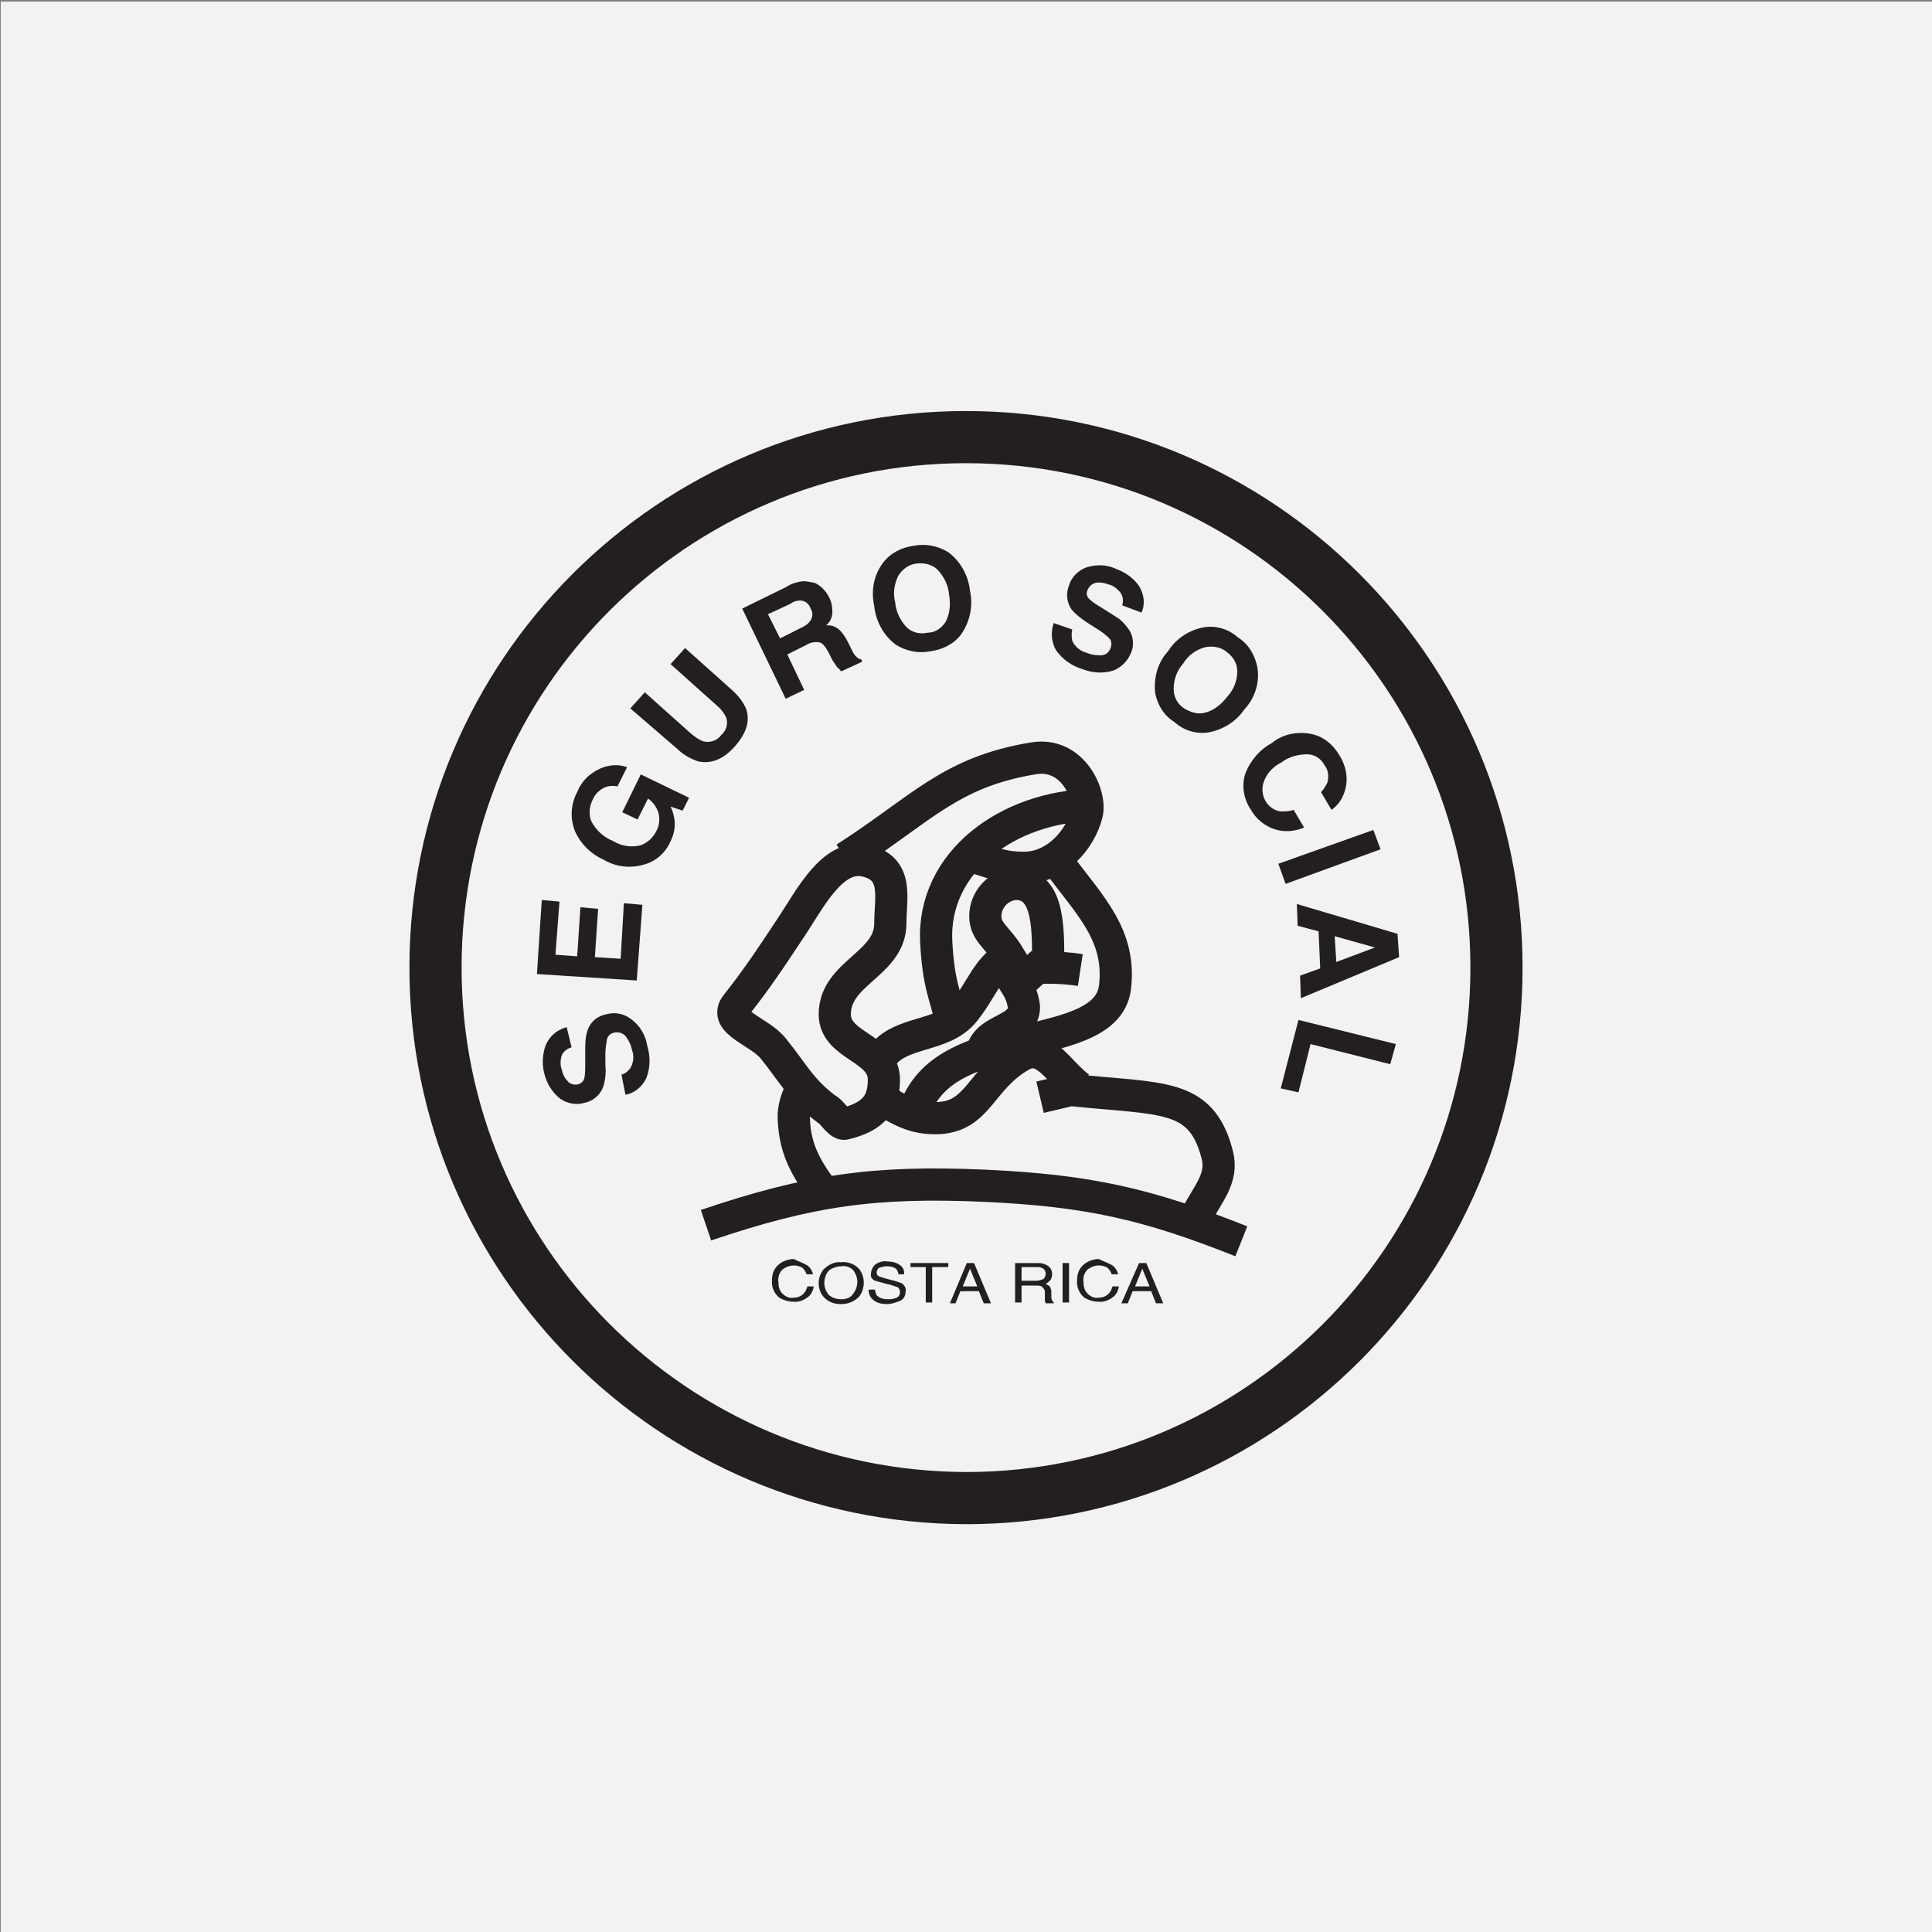 <?xml version="1.0" encoding="utf-8"?>
<!-- Generator: Adobe Illustrator 24.3.0, SVG Export Plug-In . SVG Version: 6.00 Build 0)  -->
<svg version="1.1" xmlns="http://www.w3.org/2000/svg" xmlns:xlink="http://www.w3.org/1999/xlink" x="0px" y="0px"
	 viewBox="0 0 240 240" style="enable-background:new 0 0 240 240;" xml:space="preserve">
<rect x="0" y="0" width="240" height="240" fill="#808080" stroke="none"/>
<style type="text/css">
	.st0{fill:#F2F2F2;}
	.st1{clip-path:url(#SVGID_2_);}
	.st2{fill:none;stroke:#231F20;stroke-width:6.48;stroke-miterlimit:3.86;}
	.st3{fill:none;stroke:#231F20;stroke-width:4;stroke-miterlimit:3.86;}
	.st4{fill:#231F20;}
</style>
<g id="Back">
	<g id="back">
		<rect x="0.1" y="0.2" class="st0" width="239.9" height="239.8"/>
	</g>
</g>
<g id="Layer_2">
	<g id="Layer_1_1_">
		<g>
			<defs>
				<rect id="SVGID_1_" x="50.7" y="50.8" width="138.7" height="138.7"/>
			</defs>
			<clipPath id="SVGID_2_">
				<use xlink:href="#SVGID_1_"  style="overflow:visible;"/>
			</clipPath>
			<g class="st1">
				<path class="st2" d="M54.1,120.2c0-36.4,29.5-65.9,65.9-65.9c0,0,0,0,0,0c36.4,0,65.9,29.5,65.9,65.9
					c0,36.4-29.5,65.9-65.9,65.9C83.6,186,54.1,156.5,54.1,120.2L54.1,120.2z"/>
				<path class="st3" d="M87.7,152.2c13-4.4,21-5.5,34.7-4.9c12.7,0.6,20,2.2,31.8,6.9"/>
				<path class="st3" d="M102.4,148.2c-2.4-3.2-3.8-5.7-3.8-9.8c0.1-1.2,0.5-2.4,1.2-3.5"/>
				<path class="st3" d="M148.6,151.1c1.4-2.8,3.4-4.7,2.6-7.7c-2-7.7-6.9-6.8-18.2-8l-3.8,0.9"/>
				<path class="st3" d="M102.7,137.8c-3.2-2.4-4.1-4.4-6.6-7.5c-1.7-2.2-6.4-3.3-4.6-5.5c2.3-2.9,4-5.4,6.9-9.8
					c2.2-3.3,5-8.9,9-8.1c4.3,0.9,3.2,4.6,3.2,7.8c0,5.1-6.9,6.1-6.9,11.3c0,4,6.1,4.1,6.1,8.1c0,2.8-1.1,4.6-4.9,5.5
					C104.2,139.7,103.2,137.9,102.7,137.8L102.7,137.8z"/>
				<path class="st3" d="M118.3,127.4c-0.9-4-1.7-4.9-2-10.4c-0.5-10,9-16.8,19.4-17"/>
				<path class="st3" d="M105,106.6c9.5-6.1,13-10.7,23.4-12.4c4.9-0.8,7.2,4.6,6.6,6.9c-0.8,3.2-3.8,6.7-7.8,6.7
					c-3,0-3.8-0.7-6.6-1.4"/>
				<path class="st3" d="M131.6,107.4c3.9,5.2,7.7,8.9,6.9,15.3c-0.6,4.6-6.9,5.5-12.4,6.9c-5.8,1.5-11,3.2-12.7,9"/>
				<path class="st3" d="M134.2,120.5c-1.3-0.2-2.7-0.3-4-0.3c0-4.3,0.3-10.4-4-10.4c-2.1,0.1-3.8,1.9-3.8,4c0,2,1.5,2.6,2.9,4.9
					c-2.8,1.8-3.2,4-5.5,6.9c-2.7,3.4-8,2.3-10.4,5.8"/>
				<path class="st3" d="M109.6,136.6c2.4,1.4,3.9,2.3,6.6,2.3c5.4,0,5.5-4.9,10.7-7.8c2.9-1.6,4.6,2.1,7.2,4"/>
				<path class="st3" d="M122,130.6c0.7-2.9,5.2-2.5,5.2-5.5c-0.1-0.9-0.4-1.8-0.9-2.6l3.2-2.9"/>
				<path class="st4" d="M100.3,157.2c0.4,0.3,0.6,0.7,0.7,1.1h-0.8c-0.1-0.3-0.3-0.6-0.5-0.8c-0.3-0.2-0.7-0.3-1.1-0.3
					c-0.5,0-1,0.2-1.4,0.5c-0.4,0.4-0.6,1-0.5,1.6c0,0.5,0.1,1,0.5,1.4c0.4,0.4,0.9,0.6,1.4,0.5c0.5,0,1-0.2,1.3-0.6
					c0.2-0.2,0.3-0.5,0.4-0.8h0.8c-0.1,0.5-0.3,1-0.7,1.3c-0.5,0.4-1.2,0.7-1.9,0.6c-0.6,0-1.2-0.2-1.7-0.5c-0.6-0.5-1-1.3-0.9-2.2
					c0-0.7,0.2-1.3,0.7-1.8c0.5-0.5,1.3-0.8,2-0.8C99.2,156.7,99.8,156.9,100.3,157.2L100.3,157.2z"/>
				<path class="st4" d="M106.7,157.6c0.4,0.5,0.6,1.1,0.6,1.7c0,0.7-0.2,1.3-0.6,1.8c-0.6,0.6-1.4,0.9-2.2,0.9
					c-0.8,0-1.5-0.2-2.1-0.8c-0.5-0.5-0.7-1.2-0.7-1.8c0-0.6,0.2-1.2,0.6-1.7c0.6-0.6,1.4-1,2.2-0.9
					C105.3,156.7,106.1,157,106.7,157.6z M106,160.7c0.3-0.4,0.5-0.9,0.5-1.5c0-0.5-0.2-1-0.5-1.4c-0.4-0.4-0.9-0.6-1.5-0.5
					c-0.5,0-1.1,0.2-1.5,0.5c-0.4,0.4-0.6,1-0.6,1.6c0,0.5,0.2,1,0.5,1.4c0.4,0.4,1,0.6,1.6,0.6C105.1,161.4,105.7,161.2,106,160.7z
					"/>
				<path class="st4" d="M108.7,160.2c0,0.2,0.1,0.5,0.2,0.7c0.4,0.4,0.9,0.5,1.4,0.5c0.3,0,0.5,0,0.8-0.1c0.5-0.1,0.7-0.4,0.7-0.8
					c0-0.2-0.1-0.5-0.3-0.6c-0.3-0.1-0.6-0.2-0.9-0.3l-0.8-0.2c-0.4-0.1-0.7-0.2-1.1-0.3c-0.4-0.2-0.6-0.5-0.5-0.9
					c0-0.4,0.2-0.8,0.5-1.1c0.4-0.3,1-0.5,1.5-0.4c0.5,0,1.1,0.1,1.5,0.4c0.4,0.2,0.7,0.7,0.6,1.2h-0.7c0-0.2-0.1-0.4-0.2-0.6
					c-0.3-0.3-0.8-0.4-1.2-0.4c-0.4,0-0.7,0.1-1,0.2c-0.2,0.1-0.3,0.4-0.3,0.6c0,0.2,0.1,0.4,0.4,0.5c0.3,0.1,0.7,0.2,1,0.3l0.8,0.2
					c0.3,0.1,0.6,0.2,0.9,0.3c0.3,0.2,0.6,0.6,0.5,1c0,0.5-0.2,1-0.7,1.2c-0.5,0.2-1.1,0.4-1.6,0.4c-0.6,0-1.2-0.1-1.7-0.5
					c-0.4-0.3-0.6-0.8-0.6-1.3L108.7,160.2z"/>
				<polygon class="st4" points="117.8,156.9 117.8,157.4 115.8,157.4 115.8,161.8 115,161.8 115,157.4 113.1,157.4 113.1,156.9 
					117.8,156.9 				"/>
				<path class="st4" d="M121.4,159.8l-0.9-2.2l-0.9,2.2H121.4z M120.1,156.9h0.9l2.1,5h-0.9l-0.6-1.5h-2.3l-0.6,1.5H118
					L120.1,156.9L120.1,156.9z"/>
				<path class="st4" d="M128.7,159.1c0.3,0,0.6-0.1,0.9-0.2c0.2-0.2,0.3-0.4,0.3-0.7c0-0.3-0.2-0.6-0.5-0.7
					c-0.2-0.1-0.4-0.1-0.6-0.1h-1.9v1.7H128.7z M126.1,156.9h2.7c0.4,0,0.7,0,1.1,0.2c0.5,0.2,0.8,0.6,0.8,1.2
					c0,0.3-0.1,0.5-0.2,0.7c-0.2,0.2-0.4,0.4-0.6,0.5c0.2,0.1,0.4,0.2,0.5,0.3c0.1,0.2,0.2,0.4,0.2,0.6v0.7c0,0.1,0,0.3,0.1,0.4
					c0,0.1,0.1,0.2,0.2,0.3v0.1h-1c0-0.1,0-0.1-0.1-0.2c0-0.1,0-0.3,0-0.4v-0.8c0-0.3-0.2-0.5-0.4-0.7c-0.2-0.1-0.5-0.1-0.7-0.1
					h-1.8v2.1h-0.8L126.1,156.9L126.1,156.9z"/>
				<polygon class="st4" points="132,156.9 132.8,156.9 132.8,161.8 132,161.8 132,156.9 				"/>
				<path class="st4" d="M138.2,157.2c0.4,0.3,0.6,0.7,0.7,1.1h-0.8c-0.1-0.3-0.3-0.6-0.5-0.8c-0.3-0.2-0.7-0.3-1.1-0.3
					c-0.5,0-1,0.2-1.4,0.5c-0.4,0.4-0.6,1-0.5,1.6c0,0.5,0.1,1,0.5,1.4c0.4,0.4,0.9,0.6,1.4,0.5c0.5,0,1-0.2,1.3-0.6
					c0.2-0.2,0.3-0.5,0.4-0.8h0.8c-0.1,0.5-0.3,1-0.7,1.3c-0.5,0.4-1.2,0.7-1.9,0.6c-0.6,0-1.2-0.2-1.7-0.5c-0.6-0.5-1-1.3-0.9-2.2
					c0-0.7,0.2-1.3,0.7-1.8c0.5-0.5,1.3-0.8,2-0.8C137.1,156.7,137.7,156.9,138.2,157.2L138.2,157.2z"/>
				<path class="st4" d="M142.8,159.8l-0.9-2.2l-0.9,2.2H142.8z M141.5,156.9h0.9l2.1,5h-0.9l-0.6-1.5h-2.3l-0.6,1.5h-0.8
					L141.5,156.9L141.5,156.9z"/>
				<path class="st4" d="M77.2,133.5c0.4-0.1,0.8-0.4,1.1-0.8c0.4-0.7,0.5-1.5,0.2-2.3c-0.1-0.5-0.3-1-0.6-1.4
					c-0.3-0.6-1-0.9-1.7-0.7c-0.4,0.1-0.7,0.4-0.8,0.8c-0.1,0.6-0.2,1.2-0.2,1.8v1.4c0.1,1,0,1.9-0.3,2.8c-0.4,1-1.3,1.7-2.3,1.9
					c-1,0.3-2.1,0.1-3-0.5c-1-0.8-1.7-1.9-2-3.2c-0.3-1.2-0.2-2.4,0.2-3.5c0.5-1.1,1.4-1.9,2.6-2.2l0.6,2.5
					c-0.7,0.2-1.2,0.7-1.3,1.3c-0.1,0.5-0.1,1,0.1,1.5c0.1,0.6,0.4,1.1,0.8,1.5c0.3,0.3,0.8,0.4,1.2,0.3c0.4-0.1,0.7-0.4,0.8-0.8
					c0.1-0.6,0.1-1.1,0.1-1.7v-2.2c0-0.8,0.1-1.6,0.4-2.3c0.4-0.9,1.2-1.5,2.2-1.7c1.1-0.3,2.2-0.1,3.1,0.6c1.1,0.8,1.8,2,2,3.3
					c0.4,1.3,0.4,2.7-0.1,4c-0.5,1.1-1.5,1.9-2.6,2.1L77.2,133.5L77.2,133.5z"/>
				<polygon class="st4" points="69.5,112 69,118.6 71.7,118.8 72.1,112.7 74.3,112.9 73.9,118.9 77.1,119.1 77.5,112.2 79.8,112.4 
					79.1,121.8 66.7,121 67.3,111.8 69.5,112 				"/>
				<path class="st4" d="M76.7,97.7c-0.8-0.2-1.6,0-2.2,0.5c-0.4,0.3-0.7,0.7-0.9,1.2c-0.4,0.8-0.5,1.9-0.1,2.7
					c0.6,1.1,1.5,1.9,2.7,2.4c1,0.6,2.2,0.8,3.4,0.5c0.8-0.3,1.5-0.9,1.9-1.7c0.4-0.7,0.5-1.5,0.3-2.3c-0.2-0.7-0.7-1.4-1.3-1.8
					l-1.3,2.6l-1.9-0.9l2.3-4.7l6,2.9l-0.8,1.6l-1.5-0.5c0.3,0.6,0.4,1.1,0.5,1.7c0.1,0.9-0.1,1.8-0.5,2.6c-0.6,1.4-1.8,2.5-3.3,2.9
					c-1.7,0.5-3.5,0.3-5-0.6c-1.6-0.7-2.9-2-3.6-3.6c-0.6-1.6-0.5-3.3,0.3-4.8c0.5-1.3,1.5-2.3,2.8-2.9c1.1-0.5,2.3-0.6,3.4-0.2
					L76.7,97.7L76.7,97.7z"/>
				<path class="st4" d="M78.3,88l1.8-2l5.7,5.1c0.5,0.4,1,0.8,1.6,1c0.8,0.2,1.7-0.1,2.2-0.8c0.6-0.5,0.9-1.4,0.6-2.2
					c-0.3-0.6-0.7-1.1-1.2-1.5l-5.7-5.1l1.8-2l5.7,5.1c0.8,0.7,1.5,1.5,1.9,2.5c0.5,1.5,0,3-1.4,4.6c-1.4,1.6-2.9,2.2-4.5,1.9
					c-1-0.3-2-0.9-2.7-1.6L78.3,88L78.3,88z"/>
				<path class="st4" d="M95.4,76.3l1.5,3l2.6-1.3c0.4-0.2,0.8-0.4,1.1-0.8c0.4-0.5,0.4-1.1,0.1-1.6c-0.2-0.6-0.7-1-1.3-1
					c-0.4,0-0.8,0.1-1.2,0.4L95.4,76.3L95.4,76.3z M99.7,72.2c0.5,0,1,0.1,1.5,0.2c0.4,0.2,0.7,0.4,1,0.7c0.3,0.3,0.6,0.7,0.8,1.1
					c0.3,0.6,0.4,1.2,0.4,1.8c0,0.7-0.3,1.3-0.8,1.7c0.5-0.1,1.1,0.1,1.5,0.4c0.5,0.4,0.9,1,1.2,1.6l0.4,0.8c0.2,0.4,0.3,0.7,0.6,1
					c0.2,0.2,0.4,0.4,0.7,0.4l0.1,0.3l-2.6,1.2c-0.2-0.2-0.3-0.4-0.5-0.5c-0.2-0.3-0.4-0.6-0.6-0.9l-0.5-1c-0.4-0.7-0.7-1.1-1.1-1.2
					c-0.6-0.1-1.1,0-1.6,0.3l-2.4,1.2l2.1,4.4l-2.3,1.1l-5.4-11.2l5.5-2.7C98.3,72.5,99,72.3,99.7,72.2L99.7,72.2z"/>
				<path class="st4" d="M117.5,77.2c0.5-1,0.6-2.2,0.4-3.3c-0.1-1.2-0.6-2.2-1.4-3.1c-0.7-0.7-1.7-0.9-2.6-0.8
					c-1,0.1-1.8,0.7-2.3,1.5c-0.5,1-0.7,2.2-0.4,3.3c0.1,1.2,0.6,2.2,1.4,3.1c0.7,0.7,1.7,0.9,2.6,0.7C116.2,78.6,117,78,117.5,77.2
					L117.5,77.2z M119.4,78.8c-0.9,1.2-2.3,1.9-3.8,2.1c-1.5,0.3-3,0-4.3-0.8c-1.5-1.1-2.5-2.9-2.7-4.8c-0.4-1.9-0.1-3.8,1.1-5.4
					c0.9-1.2,2.3-1.9,3.8-2.1c1.5-0.3,3,0,4.3,0.8c1.5,1.1,2.5,2.9,2.7,4.8C120.9,75.3,120.5,77.2,119.4,78.8L119.4,78.8z"/>
				<path class="st4" d="M133.2,78.2c-0.1,0.4-0.1,0.9,0,1.4c0.3,0.7,1,1.3,1.8,1.5c0.5,0.2,1,0.3,1.5,0.3c0.7,0.1,1.3-0.3,1.5-1
					c0.1-0.4,0.1-0.8-0.2-1.1c-0.4-0.4-0.9-0.8-1.4-1.1l-1.1-0.7c-0.8-0.5-1.6-1.1-2.2-1.8c-0.6-0.9-0.7-2-0.3-3
					c0.3-1,1.1-1.8,2.1-2.2c1.2-0.4,2.6-0.4,3.8,0.2c1.1,0.4,2.1,1.1,2.8,2.1c0.6,1,0.8,2.2,0.3,3.3l-2.4-0.9
					c0.2-0.6,0.1-1.3-0.4-1.8c-0.4-0.4-0.8-0.7-1.3-0.8c-0.5-0.2-1.1-0.3-1.6-0.2c-0.4,0.1-0.8,0.4-1,0.9c-0.2,0.4-0.1,0.8,0.2,1.1
					c0.4,0.4,0.9,0.7,1.4,1l1.9,1.2c0.7,0.4,1.2,1,1.7,1.7c0.5,0.8,0.6,1.9,0.2,2.8c-0.4,1-1.2,1.8-2.2,2.2
					c-1.3,0.4-2.6,0.3-3.9-0.2c-1.3-0.4-2.4-1.2-3.2-2.3c-0.6-1-0.7-2.3-0.3-3.4L133.2,78.2L133.2,78.2z"/>
				<path class="st4" d="M149.8,88.5c1.1-0.3,2-1.1,2.7-2c0.8-0.9,1.2-2,1.2-3.1c0-1-0.5-1.8-1.3-2.4c-0.7-0.6-1.7-0.8-2.7-0.6
					c-1.1,0.3-2.1,1-2.7,2c-0.8,0.9-1.2,2-1.2,3.2c0,1,0.5,1.9,1.3,2.4C147.9,88.5,148.9,88.8,149.8,88.5L149.8,88.5z M150,91
					c-1.5,0.2-3-0.3-4.1-1.3c-1.3-0.8-2.1-2.1-2.4-3.6c-0.2-1.9,0.3-3.8,1.6-5.2c1-1.6,2.7-2.7,4.6-3c1.5-0.2,3,0.3,4.1,1.3
					c1.3,0.8,2.1,2.2,2.4,3.7c0.3,1.9-0.3,3.8-1.6,5.2C153.6,89.6,151.9,90.7,150,91L150,91z"/>
				<path class="st4" d="M163,91.2c1.4,0.3,2.6,1.3,3.3,2.5c1,1.5,1.3,3.3,0.6,5c-0.3,0.8-0.9,1.5-1.5,1.9l-1.3-2.2
					c0.4-0.4,0.6-0.8,0.8-1.2c0.2-0.8,0.1-1.6-0.4-2.2c-0.4-0.8-1.3-1.3-2.1-1.3c-1.1,0-2.3,0.3-3.2,1c-1,0.5-1.8,1.3-2.2,2.4
					c-0.3,0.8-0.2,1.7,0.2,2.4c0.4,0.7,1.1,1.2,1.9,1.3c0.5,0,1.1,0,1.6-0.2l1.3,2.2c-1.2,0.5-2.5,0.6-3.7,0.2
					c-1.2-0.4-2.3-1.3-2.9-2.4c-0.9-1.3-1.2-3-0.7-4.5c0.6-1.6,1.8-3,3.3-3.8C159.3,91.2,161.2,90.8,163,91.2L163,91.2z"/>
				<polygon class="st4" points="159.7,109.8 158.8,107.3 170.6,103.1 171.5,105.5 159.7,109.8 				"/>
				<path class="st4" d="M165.8,116.3l0.2,3.2l4.8-1.8L165.8,116.3L165.8,116.3z M173.6,116l0.2,2.9l-12.2,5.1l-0.1-2.8l2.5-0.9
					l-0.2-4.6l-2.6-0.7l-0.1-2.7L173.6,116L173.6,116z"/>
				<polygon class="st4" points="173.4,129.7 172.7,132.2 162.8,129.7 161.3,135.7 159.1,135.2 161.3,126.7 173.4,129.7 				"/>
			</g>
		</g>
	</g>
</g>
</svg>
